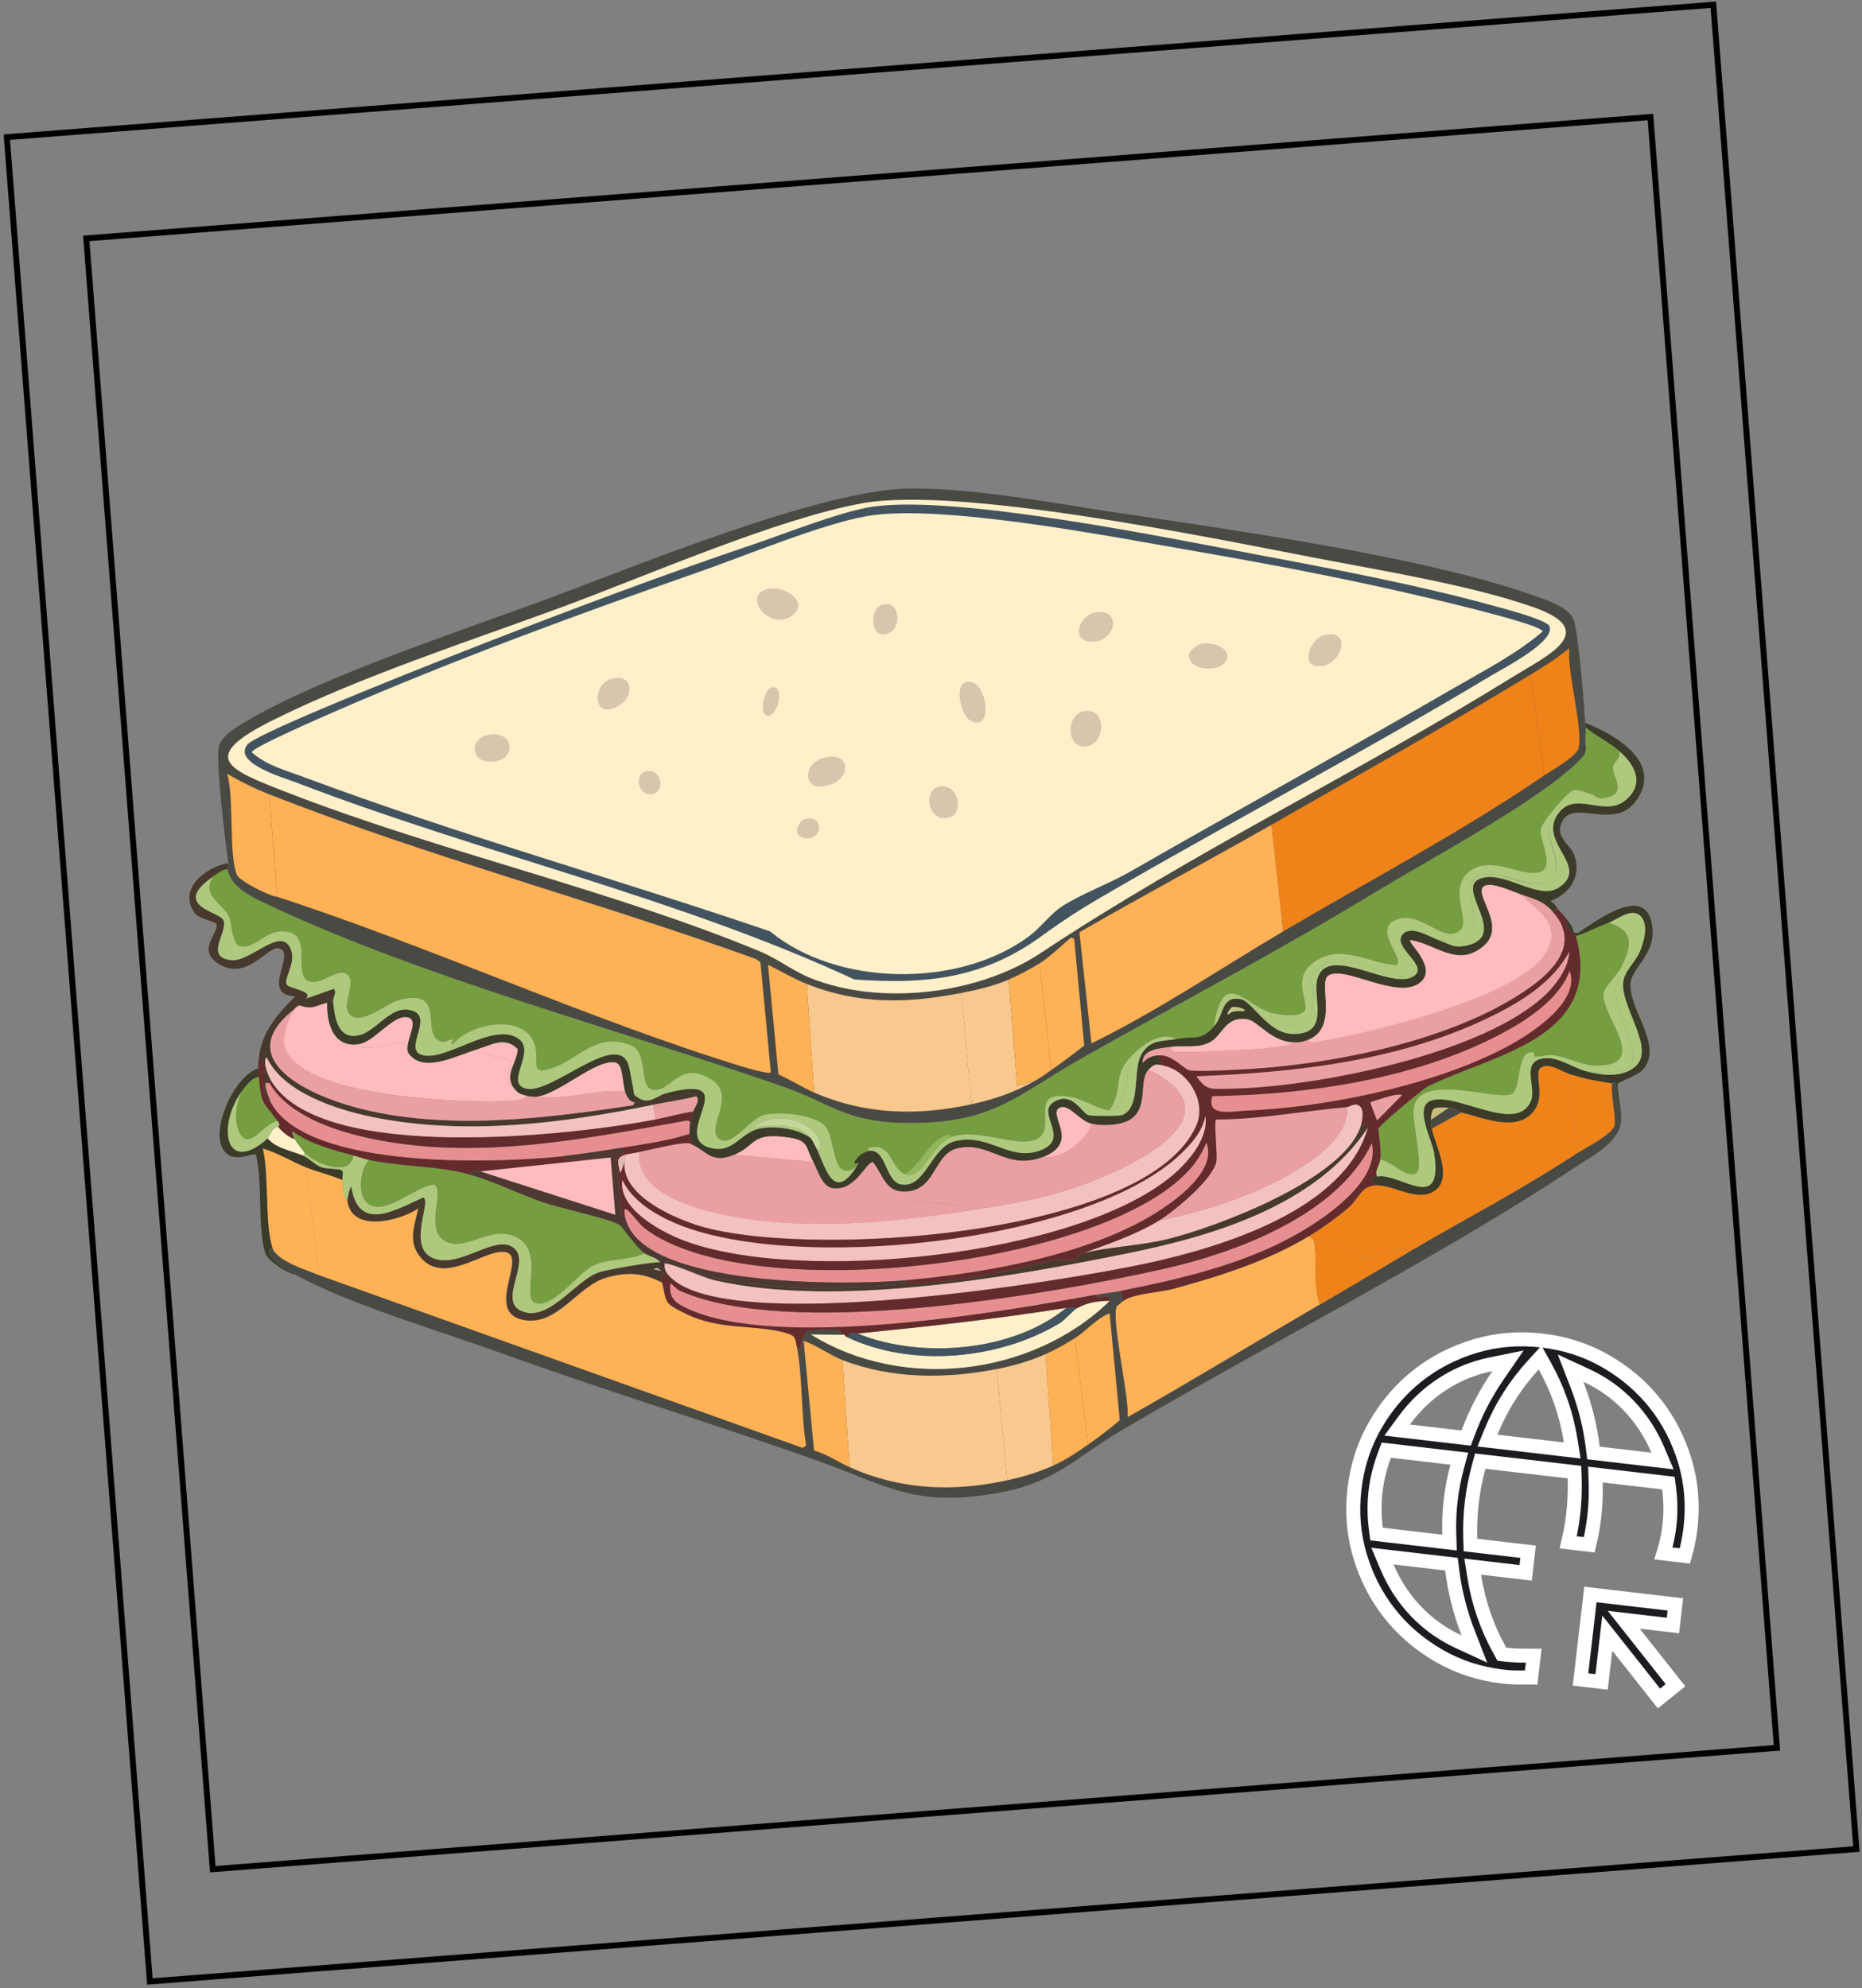 <svg width="266" height="284" viewBox="0 0 266 284" fill="none" xmlns="http://www.w3.org/2000/svg">
<rect x="0" y="0" width="266" height="284" fill="#808080" stroke="none"/>
<rect x="0.974" y="19.591" width="244.519" height="264.25" transform="rotate(-4.436 0.974 19.591)" stroke="black" stroke-width="0.85"/>
<rect x="12.324" y="34.053" width="224.123" height="233.656" transform="rotate(-4.436 12.324 34.053)" stroke="black" stroke-width="0.85"/>
<g clip-path="url(#clip0_89_8078)">
<path d="M158.561 185.813C147.519 196.609 128.895 198.811 115.777 190.603L120.636 190.67C120.662 190.684 120.776 190.898 121.093 191.048C130.317 195.387 142.695 194.23 151.382 189.021C152.098 188.59 153.287 187.192 153.815 186.893C155.345 186.028 156.809 185.848 158.565 185.808L158.561 185.813Z" fill="#FFF0CA"/>
<path d="M48.931 168.566C49.088 169.529 48.849 170.852 49.626 171.454C50.154 176.207 57.198 174.374 59.755 172.605C59.231 175.106 58.214 177.411 60.106 179.638C63.721 183.89 69.982 177.729 72.593 178.983C74.826 180.056 69.445 187.308 74.549 188.498C79.654 189.688 82.409 183.699 86.636 182.501C89.668 181.641 91.847 181.798 94.613 183.222C95.268 186.249 94.899 186.108 97.765 187.563C102.829 190.135 107.633 189.107 112.273 190.407C113.681 190.801 113.586 191.145 113.829 192.37C114.703 196.759 114.402 202 115.166 206.482L114.673 206.843L45.581 182.172L43.697 166.742C45.399 167.423 47.243 167.842 48.931 168.566Z" fill="#FFB156"/>
<path d="M224.253 153.433L225.323 164.722C217.573 169.851 209.343 174.108 201.348 178.805C199.953 177.641 196.668 179.85 194.782 179.64C193.55 179.503 189.763 176.151 187.693 177.149C187.685 177.105 187.099 176.747 187.005 176.58C188.669 175.575 190.945 173.944 192.438 172.69C194.284 171.144 194.403 169.243 196.865 169.317C199.433 169.396 202.617 171.824 205.052 170.018C207.583 168.142 204.972 163.43 204.533 161.209L208.746 158.912C211.929 159.641 217.236 162.064 219.436 158.214C220.602 156.181 219.17 153.24 220.063 152.566C221.281 151.649 223.094 153.073 224.257 153.433L224.253 153.433Z" fill="#EF8319"/>
<path d="M187.005 176.576C187.099 176.743 187.685 177.101 187.693 177.145C188.207 179.715 187.508 183.656 188.564 186.342C179.39 191.683 170.328 197.209 161.086 202.442C161.28 199.224 158.814 189.123 159.485 186.67C159.512 186.566 160.279 185.973 160.462 185.841C161.943 184.756 165.655 184.638 167.577 184.112C174.202 182.31 181.11 180.129 187.005 176.576Z" fill="#FFB156"/>
<path d="M43.698 166.742L45.581 182.172C43.71 181.384 39.439 180.135 38.872 178.168C37.779 174.364 38.469 168.125 37.535 164.057C39.684 164.671 41.627 165.915 43.698 166.742Z" fill="#FFB156"/>
<path d="M231.597 159.697C231.721 162.946 227.702 164.967 225.189 166.633C204.679 180.2 181.28 191.892 160.011 204.447C153.591 208.238 150.783 211.81 142.498 213.278C130.491 215.401 126.7 212.177 116.53 208.566C101.577 203.26 86.343 198.624 71.414 193.226C63.055 190.201 49.548 186.211 42.2 182.071C41.223 181.521 37.004 179.306 38.876 178.167C39.444 180.139 43.71 181.383 45.585 182.171L114.681 206.843L115.175 206.481C114.411 201.999 114.712 196.759 113.838 192.369L114.516 192.833C114.225 191.961 114.703 190.491 115.627 190.093C115.812 190.014 119.421 189.897 119.621 189.927C119.683 189.938 120.482 190.599 120.641 190.674L115.782 190.606C128.903 198.814 147.527 196.608 158.566 185.816C158.738 184.487 156.689 185.961 156.585 184.948C157.747 184.732 158.977 184.632 160.117 184.401L160.467 185.845C160.283 185.981 159.521 186.573 159.49 186.674C158.818 189.127 161.285 199.228 161.09 202.446C170.328 197.213 179.394 191.682 188.569 186.345C192.838 183.858 197.092 181.307 201.352 178.805C209.351 174.107 217.581 169.85 225.327 164.722C226.374 164.029 230.385 162.017 230.644 160.736C230.881 159.564 230.058 156.234 230.291 154.76C230.324 154.765 230.529 154.25 230.929 154.806C230.795 156.41 231.546 158.167 231.606 159.7L231.597 159.697Z" fill="#4A4A45"/>
<path d="M120.34 194.282C127.373 196.995 135.032 196.994 142.4 195.568L143.905 211.455C136.116 213.15 128.653 212.843 121.368 209.581L120.34 194.282Z" fill="#F9C88F"/>
<path d="M149.37 193.43L150.457 209.357C148.322 210.308 146.194 210.956 143.905 211.455L142.4 195.567C144.807 195.102 147.116 194.429 149.37 193.43Z" fill="#F9C88F"/>
<path d="M153.579 191.133L155.442 206.352C153.846 207.469 152.243 208.558 150.453 209.357L149.366 193.431C150.768 192.811 152.282 191.951 153.579 191.133Z" fill="#FFB156"/>
<path d="M155.443 206.356L153.579 191.137C155.166 190.136 156.676 188.287 158.519 187.609L159.964 202.868C158.516 204.122 157.012 205.254 155.443 206.356Z" fill="#FFB156"/>
<path d="M120.34 194.282L121.368 209.58C119.634 208.804 118.139 207.71 116.292 207.214L114.806 191.533C116.658 192.16 118.557 193.592 120.34 194.278L120.34 194.282Z" fill="#FFB156"/>
<path d="M201.348 178.805C197.088 181.308 192.834 183.859 188.565 186.346C187.508 183.66 188.207 179.719 187.693 177.149C189.767 176.151 193.55 179.503 194.783 179.64C196.668 179.85 199.953 177.641 201.348 178.805Z" fill="#EF8319"/>
<path d="M230.287 154.76C230.054 156.234 230.877 159.565 230.64 160.737C230.381 162.017 226.37 164.03 225.322 164.722L224.253 153.433C226.812 154.23 227.688 154.319 230.287 154.76Z" fill="#EF8319"/>
<path d="M208.742 158.908L204.529 161.206C204.409 160.591 204.349 160.654 204.41 159.953L206.988 158.232C208.076 158.268 208.391 158.831 208.738 158.909L208.742 158.908Z" fill="#4A4A45"/>
<path d="M152.327 186.825C144.676 193.126 131.498 194.162 122.513 190.492C132.835 189.453 142.049 188.453 152.327 186.825Z" fill="#FFF0CA"/>
<path d="M153.811 186.893C153.279 187.193 152.094 188.59 151.378 189.022C142.694 194.23 130.317 195.382 121.089 191.048C121.535 189.922 122.039 190.541 122.513 190.492C131.498 194.158 144.676 193.122 152.328 186.825C152.928 186.731 153.231 186.649 153.811 186.897L153.811 186.893Z" fill="#435460"/>
<path d="M231.597 159.697C231.538 158.168 230.786 156.407 230.921 154.802C230.524 154.247 230.315 154.761 230.282 154.756C227.687 154.315 226.811 154.226 224.248 153.43C223.085 153.065 221.269 151.646 220.054 152.563C219.161 153.237 220.593 156.178 219.428 158.211C217.227 162.057 211.92 159.634 208.738 158.909C208.386 158.827 208.075 158.268 206.988 158.232C204.627 158.148 204.567 158.113 204.41 159.953C204.35 160.658 204.409 160.595 204.528 161.206C204.968 163.427 207.578 168.138 205.048 170.014C202.617 171.82 199.429 169.393 196.86 169.313L195.745 168.682C196.068 168.165 196.183 168.166 196.741 168.06C199.954 167.461 206.261 173.582 204.855 164.657C204.565 162.798 201.919 158.061 204.464 157.206C208.104 155.982 216.743 162.094 218.704 157.228C219.453 155.369 217.448 152.09 219.936 151.31C222.197 150.6 224.459 152.452 226.528 153.005C228.597 153.558 231.374 153.978 233.34 152.572C236.804 150.096 231.577 144.156 231.869 140.372C231.993 138.781 233.614 137.412 234.2 136.04C234.786 134.667 235.568 132.085 234.343 130.859C233.118 129.633 231.095 131.297 229.795 131.817C228.229 132.44 226.737 133.232 225.124 133.737C225.1 133.653 224.108 132.724 223.949 132.477C223.92 132.427 223.499 131.227 223.84 131.326C224.321 131.959 224.661 132.439 224.864 133.234L225.397 133.29C227.737 131.779 234.612 126.443 235.883 131.56C237.02 136.141 233.111 138.021 232.932 140.488C232.653 144.283 237.774 149.456 234.633 152.875C233.977 153.592 231.205 154.563 231.124 154.791C230.891 155.439 231.718 158.728 231.59 159.706L231.597 159.697Z" fill="#3C3B29"/>
<path d="M36.878 152.622C36.88 153.031 36.958 153.465 36.997 153.875C36.04 153.839 34.974 155.282 34.458 156.014C30.992 160.933 32.214 167.961 38.246 162.614C39.558 164.114 41.633 164.339 43.333 165.087C44.139 165.44 44.895 166.334 45.915 166.74C46.489 166.968 48.387 166.964 48.692 167.111C49.227 167.368 48.848 168.025 48.936 168.565C47.247 167.842 45.403 167.423 43.702 166.741C41.631 165.915 39.693 164.67 37.54 164.056C38.473 168.124 37.784 174.364 38.877 178.167C37.004 179.306 41.224 181.521 42.2 182.071C40.982 181.863 38.271 180.152 37.9 178.996C36.774 175.494 37.534 168.831 36.573 164.991C36.327 164.511 33.794 166.109 32.332 164.758C29.552 162.186 33.368 153.707 36.878 152.622Z" fill="#3C3B29"/>
<path d="M227.427 113.479C226.599 113.292 225.526 112.669 224.737 112.891C223.896 113.13 220.189 117.495 220.1 118.498C219.967 119.983 222.015 123.725 220.142 124.504C217.705 125.516 213.197 122.069 210.006 124.409C206.728 126.818 210.008 131.38 208.687 132.761C206.434 135.115 203.2 130.168 199.69 131.294C195.727 132.565 200.906 137.054 199.468 137.853C195.548 137.713 191.526 134.604 187.623 137.498C184.179 140.054 187.473 143.608 186.184 144.594C185.215 145.336 182.577 144.956 181.441 144.622C177.829 143.556 174.689 138.138 173.405 146.647C171.456 148.796 170.585 147.933 168.09 148.415C165.768 147.318 163.353 149.117 161.768 150.7C158.744 153.719 160.668 155.235 158.507 158.602C157.538 158.694 154.472 156.992 153.375 156.768C146.308 155.331 151.344 161.24 148.034 162.757C145.262 164.03 139.625 161.017 135.877 162.432C135.642 161.942 135.45 162.026 135.012 162.199C132.562 163.155 131.51 166.483 129.204 167.707C127.149 166.789 127.402 163.104 124.105 163.972C123.933 164.017 124.059 164.394 124.039 164.4C123.055 164.816 122.714 164.967 122.075 165.957C122.01 166.74 123.163 165.391 122.355 166.667C118.848 169.159 119.322 162.899 118.028 161.066C116.733 159.233 111.169 158.713 109.107 159.277C107.045 159.84 104.627 163.768 102.904 162.818C100.374 161.421 105.435 156.36 101.444 154.099C97.454 151.838 96.318 155.141 93.997 155.647C90.786 156.348 93.017 150.397 90.018 149.273C85.246 147.487 82.874 151.034 79.345 152.396C75.421 153.909 77.06 151.773 76.426 149.403C75.15 144.651 67.274 146.072 64.697 149.144C63.993 149.19 64.953 148.612 64.637 148.515C64.174 148.375 63.694 149.096 62.755 148.693C60.073 147.544 63.938 140.881 56.727 142.935C55.21 143.369 50.491 147.368 49.563 144.142C49.203 142.891 51.121 139.469 49.184 139.01C47.618 138.639 45.709 140.853 44.016 140.134C41.986 139.267 44.361 134.099 41.461 133.204C38.254 132.215 36.582 135.683 34.265 135.15C33.106 134.883 33.12 131.916 32.707 130.973C31.892 129.111 28.58 127.874 30.472 125.174C31.09 124.748 31.701 124.24 32.485 124.141C33.059 126.959 36.379 128.317 38.79 129.451C60.738 139.753 88.758 147.159 111.889 155.22C118.21 157.424 120.817 160.188 128.621 160.386C141.852 160.72 144.871 156.617 154.933 150.934C168.701 143.161 182.626 135.84 196.175 127.621C204.188 122.763 215.521 116.714 222.673 111.188C223.458 110.582 226.177 108.356 226.441 107.562C226.705 106.768 226.411 106.256 226.464 105.555C227.871 105.422 227.099 107.168 227.32 107.9C227.955 110.029 230.931 112.677 227.427 113.479Z" fill="#769D40"/>
<path d="M231.264 107.208C231.738 108.321 230.514 108.752 230.426 109.501C230.258 110.924 232.484 113.127 229.68 113.896C228.021 114.352 227.92 113.588 227.427 113.475C230.93 112.669 227.955 110.025 227.32 107.896C227.103 107.164 227.871 105.422 226.463 105.551C226.496 105.074 226.54 104.325 226.516 103.861C227.982 105.125 229.799 105.951 231.264 107.208Z" fill="#769D40"/>
<path d="M229.798 131.817C233.458 132.878 233.094 135.036 231.655 138.073C231.144 139.152 229.149 140.945 229.064 141.902C228.759 145.327 235.911 152.161 228.038 152.228C226.202 152.242 223.704 150.961 221.777 150.71C221.098 150.623 220.02 150.987 219.267 150.948C219.062 150.938 219.213 150.376 218.997 150.339C216.427 149.903 217.537 155.743 215.769 156.34C213.406 157.141 202.558 153.148 201.937 158.387C201.727 160.141 203.161 166.032 202.558 167.186C201.565 169.1 198.574 165.558 197.143 165.694C197.405 164.102 196.814 161.617 196.928 161.181C197.042 160.745 203.218 155.537 204.055 155.126C213.345 150.58 229.148 148.309 225.123 133.725C226.732 133.22 228.228 132.428 229.793 131.805L229.798 131.817Z" fill="#769D40"/>
<path d="M234.208 136.039C233.105 136.614 230.986 139.814 230.871 140.888C230.231 146.955 239.077 154.484 226.536 153.004C224.467 152.452 222.205 150.6 219.944 151.309C217.457 152.089 219.461 155.364 218.713 157.227C216.752 162.093 208.117 155.981 204.473 157.206C201.927 158.06 204.569 162.798 204.864 164.656C206.27 173.581 199.958 167.465 196.75 168.059C196.304 167.41 197.014 166.578 197.16 165.701C198.592 165.565 201.579 169.107 202.575 167.192C203.174 166.035 201.744 160.148 201.955 158.393C202.575 153.151 213.423 157.143 215.786 156.347C217.554 155.749 216.444 149.91 219.014 150.346C219.226 150.383 219.079 150.941 219.285 150.954C220.033 150.994 221.111 150.63 221.795 150.716C223.721 150.967 226.219 152.249 228.055 152.234C235.929 152.168 228.776 145.333 229.082 141.909C229.167 140.951 231.161 139.159 231.673 138.079C233.112 135.042 233.471 132.88 229.816 131.823C231.121 131.303 233.113 129.613 234.365 130.865C235.617 132.117 234.797 134.698 234.221 136.046L234.208 136.039Z" fill="#AEC97D"/>
<path d="M94.336 180.294C94.709 180.3 94.769 180.417 94.984 180.446C94.803 181.338 95.242 181.914 95.811 182.478C95.216 182.637 95.02 181.903 94.459 181.551C94.141 181.352 94.038 180.863 93.383 181.338L94.459 181.551C94.555 182.094 94.501 182.688 94.617 183.222C91.852 181.798 89.669 181.645 86.64 182.5C82.409 183.699 79.453 189.641 74.554 188.498C69.654 187.354 74.83 180.051 72.597 178.982C69.982 177.729 63.721 183.89 60.111 179.638C58.218 177.411 59.239 175.105 59.76 172.605C57.203 174.377 50.159 176.207 49.631 171.453C49.602 171.194 49.993 169.496 50.182 169.503C51.202 176.161 56.556 172.778 60.456 171.062C61.817 171.518 57.665 178.871 62.561 179.933C66.12 180.705 70.615 176.589 73.142 178.088C76.212 179.912 71.023 185.694 74.431 187.245C78.339 189.023 82.159 182.917 85.511 181.764C86.838 181.307 93.045 180.273 94.336 180.294Z" fill="#47392E"/>
<path d="M30.48 125.178C28.588 127.877 31.901 129.114 32.715 130.976C33.128 131.919 33.114 134.887 34.273 135.153C36.594 135.686 38.266 132.218 41.469 133.207C44.369 134.099 41.995 139.27 44.025 140.137C45.717 140.857 47.627 138.646 49.192 139.014C51.13 139.472 49.212 142.894 49.572 144.145C50.499 147.375 55.214 143.373 56.736 142.939C63.947 140.885 60.081 147.548 62.764 148.697C63.702 149.099 64.182 148.378 64.645 148.519C64.961 148.615 64.001 149.193 64.705 149.147C67.282 146.076 75.162 144.654 76.435 149.406C77.073 151.776 75.43 153.912 79.353 152.399C82.878 151.038 85.25 147.491 90.026 149.277C93.025 150.396 90.794 156.347 94.005 155.65C96.326 155.144 97.288 151.739 101.452 154.102C105.616 156.465 100.379 161.425 102.913 162.822C104.635 163.771 107.157 159.813 109.115 159.28C111.181 158.716 116.708 159.183 118.036 161.07C119.364 162.957 118.856 169.167 122.363 166.67C118.972 172.028 117.791 166.297 116.633 164.05C117.315 164.644 117.204 163.305 117.192 163.261C116.068 159.734 110.382 158.661 107.698 160.998C110.293 160.744 114.217 160.192 115.87 162.65C114.093 161.206 110.639 160.772 108.458 161.241C105.812 161.81 104.746 164.812 101.548 164.006C95.289 162.423 106.875 153.13 95.217 156.17C93.624 156.587 92.627 158.203 90.598 156.395C90.434 155.481 89.972 152.768 89.775 152.148C88.158 147.13 78.919 156.278 75.223 155.531C71.823 154.843 76.865 150.057 73.901 148.276C70.348 146.137 64.079 151.346 60.643 150.796C57.207 150.246 62.019 145.494 58.983 144.415C55.566 143.197 53.483 148.287 50.25 147.984C48.12 147.785 47.781 144.982 47.601 143.383C47.461 142.168 48.17 142.052 47.715 141.261L43.633 142.703C44.985 141.638 41.431 141.226 41.021 140.737C40.37 139.956 42.226 137.738 41.611 135.829C40.355 131.938 35.873 137.526 32.987 137.173C29.109 136.698 32.593 133.177 31.92 131.473C31.419 130.203 24.275 129.464 30.48 125.178Z" fill="#AEC97D"/>
<path d="M222.443 116.484C219.081 118.14 224.066 123.081 221.498 125.431C218.93 127.781 214.271 123.726 211.137 125.148C207.955 126.591 213.05 132.949 208.662 134.662C207.944 134.943 206.306 134.145 205.57 134.321C204.254 133.861 201.667 132.117 200.425 133.438C198.689 135.28 204.493 138.023 201.845 139.526C199.022 139.957 196.319 137.992 193.749 137.552C193.279 137.474 189.855 137.434 189.529 137.53C189.107 137.652 187.244 139.191 187.106 139.765C186.968 140.338 187.621 140.714 187.622 140.771C187.61 143.407 187.848 147.206 183.822 146.299C183.671 146.264 181.238 145.161 181.45 144.625C182.586 144.959 185.224 145.339 186.193 144.597C187.478 143.612 184.184 140.058 187.632 137.501C191.535 134.607 195.557 137.716 199.477 137.856C200.915 137.057 195.74 132.564 199.699 131.297C203.213 130.171 206.447 135.117 208.695 132.765C210.013 131.388 206.733 126.822 210.015 124.412C213.202 122.073 217.714 125.52 220.15 124.507C222.024 123.728 219.976 119.987 220.109 118.501C220.198 117.498 223.904 113.13 224.745 112.894C225.535 112.672 226.612 113.294 227.436 113.482C227.929 113.595 228.03 114.355 229.689 113.903C232.493 113.134 230.263 110.932 230.435 109.508C230.523 108.759 231.742 108.324 231.273 107.215C233.505 109.131 235.108 111.888 232.259 114.294C229.119 116.948 224.889 112.598 222.447 116.488L222.443 116.484Z" fill="#AEC97D"/>
<path d="M168.094 148.419C166.114 148.803 164.209 148.517 163.036 150.69C161.804 152.979 163.029 158.133 160.367 159.273C159.892 159.478 155.965 159.444 155.518 159.311C154.482 158.996 153.161 155.758 150.491 157.467C147.961 159.086 153.212 162.782 148.408 164.415C144.123 165.869 141.232 161.867 136.464 163.014C133.024 163.844 132.264 169.688 128.824 169.221C126.346 168.887 126.749 164.025 124.043 164.4C124.062 164.39 123.933 164.017 124.109 163.972C127.406 163.103 127.154 166.793 129.209 167.707C131.716 168.824 133.018 163.517 135.881 162.435C139.63 161.021 145.267 164.034 148.039 162.761C151.348 161.24 146.313 155.335 153.38 156.772C154.473 156.996 157.543 158.698 158.512 158.606C161.346 158.337 160.747 152.617 161.773 150.703C163.358 149.121 165.773 147.321 168.094 148.419Z" fill="#AEC97D"/>
<path d="M222.442 116.484C219.914 120.508 227.213 123.826 222.683 126.796C219.697 128.752 214.703 124.189 211.387 125.546C208.07 126.904 215.373 133.38 209.959 134.961C207.789 135.596 207.237 134.904 205.574 134.321C206.306 134.145 207.944 134.943 208.666 134.662C213.054 132.949 207.958 126.587 211.14 125.148C214.275 123.726 218.825 127.886 221.502 125.431C224.178 122.976 219.089 118.139 222.446 116.484L222.442 116.484Z" fill="#AEC97D"/>
<path d="M201.844 139.526C198.594 141.368 190.192 135.123 188.338 139.435C187.195 142.092 190.444 147.881 184.588 147.699C181.08 147.59 178.86 142.952 177.156 142.708C174.381 142.308 174.977 144.927 173.417 146.646C174.702 138.137 177.841 143.551 181.453 144.621C181.242 145.156 183.674 146.26 183.825 146.294C187.851 147.202 187.614 143.403 187.626 140.767C187.625 140.71 186.973 140.313 187.109 139.76C187.245 139.207 189.115 137.651 189.532 137.526C189.863 137.429 193.283 137.469 193.752 137.548C196.323 137.987 199.029 139.957 201.848 139.522L201.844 139.526Z" fill="#AEC97D"/>
<path d="M116.633 164.05C116.418 163.637 116.118 163.019 115.866 162.646C114.213 160.188 110.289 160.744 107.694 160.994C110.378 158.661 116.064 159.731 117.188 163.257C117.205 163.305 117.315 164.64 116.629 164.047L116.633 164.05Z" fill="#C5D79A"/>
<path d="M222.663 129.96C222.366 130.103 222.148 129.792 222.12 129.799C221.954 129.856 222.155 130.25 221.848 130.246C220.401 128.624 218.989 128.398 217.179 127.735C216.119 127.348 213.107 125.993 212.106 126.53C210.174 127.559 215.498 132.194 211.872 135.201C208.169 138.268 205.063 134.799 201.451 134.29C201.014 134.601 205.695 138.45 202.674 140.503C199.329 142.776 191.82 137.743 189.703 139.412C188.313 140.509 191.261 146.838 186.877 148.538C186.23 148.787 185.943 148.876 185.226 148.907C181.602 149.046 179.753 145.764 178.058 145.576C174.763 145.218 174.709 148.189 172.48 149.059C170.72 149.745 169.087 149.311 167.358 149.544C166.001 149.73 163.119 149.794 163.25 151.832C163.897 151.018 164.774 150.73 165.783 150.749C164.917 151.416 165.918 151.53 166.132 152.193C165.062 151.991 164.863 152.006 164.079 152.809C162.629 154.3 164.105 157.961 161.68 159.787C160.355 160.784 157.558 160.889 155.95 160.542C154.242 160.172 152.709 157.642 151.407 158.232C149.496 159.096 154.373 163.073 149.218 165.19C143.775 167.42 141.456 162.938 136.771 164.049C133.453 164.834 133.672 169.858 129.654 170.206C126.517 170.478 126.284 168.103 124.726 166.033C123.722 165.887 122.246 170.224 118.96 169.742C117.38 169.511 116.775 167.06 116.179 165.996C115.061 163.995 115.625 162.951 112.79 162.52C107.211 161.674 108.117 163.638 104.899 164.953C101.681 166.269 101.138 164.684 99.076 163.606C98.713 162.933 98.57 162.799 98.5 161.975C98.445 161.355 98.504 161.067 98.572 160.492C98.614 160.152 98.948 159.237 99.043 158.761C99.15 158.211 100.09 157.247 99.473 156.609C98.805 155.265 95.79 157.421 95.213 156.17C106.872 153.135 95.29 162.423 101.544 164.007C104.743 164.817 105.808 161.815 108.454 161.241C110.632 160.773 114.089 161.206 115.866 162.65C116.119 163.023 116.418 163.641 116.634 164.054C117.796 166.301 118.973 172.032 122.364 166.674C123.172 165.395 122.023 166.743 122.084 165.964C122.723 164.975 123.064 164.824 124.048 164.407C126.753 164.028 126.35 168.89 128.829 169.228C132.265 169.692 133.024 163.848 136.469 163.022C141.237 161.875 144.128 165.876 148.413 164.423C153.217 162.79 147.97 159.097 150.496 157.475C153.166 155.766 154.487 159.003 155.523 159.319C155.966 159.453 159.896 159.485 160.372 159.281C163.034 158.141 161.805 152.983 163.041 150.698C164.277 148.412 166.119 148.811 168.099 148.426C170.594 147.941 171.469 148.803 173.414 146.659C174.974 144.936 174.378 142.321 177.153 142.72C178.858 142.964 181.077 147.602 184.585 147.712C190.445 147.893 187.192 142.105 188.336 139.448C190.19 135.136 198.596 141.381 201.842 139.539C204.49 138.04 198.686 135.296 200.422 133.45C201.663 132.13 204.251 133.873 205.567 134.333C207.23 134.916 207.782 135.605 209.952 134.974C215.366 133.393 207.953 126.96 211.38 125.559C214.807 124.158 219.69 128.765 222.676 126.809C227.206 123.839 219.912 120.52 222.435 116.497C224.878 112.608 229.107 116.953 232.247 114.303C235.096 111.897 233.489 109.141 231.262 107.224C229.801 105.967 227.979 105.142 226.514 103.877C226.507 103.718 226.472 103.525 226.454 103.249C230.706 104.941 237.537 108.819 233.826 114.256C230.69 118.853 224.831 114.011 223.153 117.378C222.059 119.568 224.29 120.572 224.862 122.069C226.008 125.061 224.315 127.656 221.482 128.718C222.078 129.009 222.31 129.56 222.657 129.977L222.663 129.96Z" fill="#3C3B29"/>
<path d="M175.994 143.874C176.378 143.735 177.941 143.996 177.839 144.435C176.989 144.491 176.085 144.233 175.464 144.975C175.109 144.727 175.934 143.892 175.994 143.87L175.994 143.874Z" fill="#C4C78E"/>
<path d="M234.208 136.039C233.622 137.412 231.997 138.781 231.877 140.372C231.589 144.155 236.812 150.096 233.348 152.572C231.383 153.977 228.69 153.582 226.536 153.004C239.077 154.484 230.23 146.955 230.871 140.888C230.985 139.81 233.105 136.614 234.208 136.039Z" fill="#AEC97D"/>
<path d="M206.992 158.231L204.414 159.952C204.575 158.112 204.636 158.147 206.992 158.231Z" fill="#CABC7D"/>
<path d="M67.428 167.869C70.607 168.816 74.35 170.621 77.603 171.757C79.765 172.51 87.159 174.109 88.453 174.948C89.124 175.383 90.715 178.051 92.109 179.032C89.915 180.103 87.061 179.731 84.788 180.781C82.702 181.744 79.218 186.726 76.651 186.192C74.084 185.658 78.233 178.493 73.421 176.585C69.765 175.135 66.404 178.914 63.576 177.304C60.519 175.565 63.693 169.773 61.968 169.229C59.373 169.524 55.331 173.368 52.97 172.193C50.853 171.137 51.376 167.287 52.668 165.683C57.561 166.713 62.793 166.492 67.428 167.869Z" fill="#769D40"/>
<path d="M50.496 165.042C51.209 165.228 51.937 165.527 52.667 165.679C51.375 167.283 50.852 171.133 52.969 172.189C55.331 173.368 59.377 169.524 61.967 169.225C63.692 169.769 60.518 175.561 63.575 177.3C66.403 178.906 69.764 175.131 73.42 176.58C78.233 178.489 74.096 185.657 76.65 186.188C79.205 186.719 82.701 181.74 84.787 180.777C87.06 179.727 89.915 180.103 92.108 179.028C92.643 179.403 93.887 179.662 94.339 180.294C93.044 180.269 86.842 181.307 85.514 181.764C82.158 182.917 78.339 189.023 74.435 187.245C71.027 185.694 76.215 179.908 73.146 178.088C70.618 176.588 66.123 180.704 62.564 179.933C57.665 178.871 61.816 171.518 60.46 171.062C56.56 172.777 51.21 176.164 50.186 169.502C49.993 169.496 49.606 171.194 49.634 171.453C48.853 170.852 49.096 169.528 48.939 168.565C48.851 168.025 49.231 167.367 48.695 167.111C48.387 166.964 46.493 166.972 45.919 166.74C44.898 166.333 44.143 165.439 43.336 165.086L43.507 164.649C45.005 166.123 49.938 168.307 50.504 165.041L50.496 165.042Z" fill="#AEC97D"/>
<path d="M36.997 153.879C37.342 157.913 37.533 157.253 39.703 160.161C37.791 160.19 35.488 164.815 34.148 161.636C33.34 159.72 33.742 157.833 34.458 156.018C34.974 155.286 36.04 153.843 36.997 153.879Z" fill="#769D40"/>
<path d="M39.699 160.161C40.177 160.799 39.685 160.878 39.778 160.996C38.89 160.991 38.476 162.413 38.246 162.619C32.215 167.965 30.992 160.937 34.458 156.018C33.742 157.833 33.34 159.72 34.148 161.636C35.488 164.815 37.787 160.191 39.703 160.161L39.699 160.161Z" fill="#AEC97D"/>
<path d="M50.496 165.042C49.93 168.308 44.998 166.128 43.499 164.65C43.35 164.504 42.162 162.886 42.048 162.676C42.023 162.629 41.482 161.58 41.843 161.64C44.445 163.443 47.467 164.249 50.495 165.038L50.496 165.042Z" fill="#769D40"/>
<path d="M39.778 160.997C40.243 161.591 41.278 162.495 42.049 162.68C42.163 162.89 43.351 164.504 43.5 164.653L43.329 165.091C41.634 164.343 39.554 164.119 38.242 162.619C38.472 162.413 38.886 160.991 39.774 160.997L39.778 160.997Z" fill="#FFF0CA"/>
<path d="M161.773 150.703C160.751 152.617 161.346 158.337 158.512 158.606C160.672 155.239 158.745 153.723 161.773 150.703Z" fill="#AEC97D"/>
<path d="M135.886 162.439C133.026 163.52 131.72 168.828 129.213 167.711C131.519 166.49 132.57 163.158 135.02 162.202C135.458 162.03 135.651 161.946 135.885 162.435L135.886 162.439Z" fill="#90B75A"/>
<path d="M94.454 181.547L93.379 181.334C94.033 180.859 94.133 181.353 94.454 181.547Z" fill="#ABAC9D"/>
<path d="M32.489 124.14C31.705 124.239 31.094 124.747 30.476 125.174C24.271 129.461 31.415 130.203 31.915 131.469C32.588 133.173 29.105 136.694 32.983 137.17C35.872 137.522 40.351 131.934 41.607 135.825C42.226 137.734 40.366 139.952 41.017 140.733C41.428 141.226 44.981 141.634 43.629 142.699L47.711 141.257C48.166 142.048 47.457 142.161 47.597 143.379C46.651 142.429 46.854 143.224 46.741 143.247C46.005 143.419 45.354 143.722 44.794 143.853C43.769 144.089 42.868 143.602 42.767 143.624C32.421 150.974 43.696 156.313 51.005 158.239C63.535 161.54 77.762 159.791 90.416 157.881L90.689 157.433C90.829 157.011 90.658 156.765 90.59 156.387C92.618 158.192 93.615 156.575 95.208 156.163C95.784 157.413 98.805 155.261 99.468 156.602C97.423 157.131 95.317 157.396 93.254 157.825C80.253 160.517 66.18 162.255 53.021 159.525C47.938 158.468 40.394 156.008 38.084 151.027C37.44 151.607 38.362 153.742 38.714 154.342C38.391 154.344 38.569 154.761 38.542 154.78C38.489 154.818 37.977 154.424 37.924 154.945C37.876 155.432 38.521 157.192 38.82 157.708C36.912 156.44 38.205 153.675 37.627 151.811C37.58 151.664 37.293 150.873 36.949 151.347C37.292 147.546 39.592 144.874 42.209 142.306C36.987 142.207 42.544 135.953 39.769 135.471C38.16 135.194 35.325 140.123 31.336 137.747C27.893 135.692 31.45 133.166 30.897 131.987C30.712 131.592 28.415 131.277 27.791 130.383C25.354 126.899 29.483 123.848 32.6 123.283C32.712 124.033 32.436 123.966 32.469 124.138L32.489 124.14Z" fill="#47392E"/>
<path d="M38.833 157.711C44.234 167.088 71.026 166.162 80.249 165.177L81.038 165.737L87.226 165.363L68.642 167.337C67.947 167.435 67.205 166.765 67.428 167.873C62.793 166.496 57.557 166.718 52.668 165.687C51.942 165.535 51.214 165.236 50.497 165.05C47.468 164.261 44.446 163.455 41.845 161.652C41.483 161.592 42.024 162.641 42.049 162.688C41.279 162.503 40.248 161.598 39.779 161.005C39.685 160.883 40.177 160.807 39.7 160.169C37.53 157.261 37.339 157.922 36.993 153.888C36.955 153.478 36.877 153.044 36.875 152.635C36.872 152.136 36.921 151.828 36.967 151.362C37.31 150.887 37.598 151.678 37.645 151.825C38.218 153.69 36.93 156.455 38.838 157.722L38.833 157.711Z" fill="#642B2D"/>
<path d="M38.555 154.783C41.148 159.263 47.595 161.459 52.472 162.535C67.431 165.835 82.814 162.84 97.595 160.159C97.945 160.097 98.625 159.885 98.576 160.487C98.507 161.062 98.453 161.35 98.504 161.971C95.428 162.978 92.171 163.41 88.988 163.928C86.083 164.4 83.177 164.867 80.249 165.177C71.026 166.162 44.233 167.088 38.832 157.711C38.534 157.195 37.889 155.435 37.937 154.948C37.989 154.428 38.501 154.821 38.555 154.783Z" fill="#E78F90"/>
<path d="M93.671 159.896C95.455 159.551 97.237 159.014 99.046 158.753C98.952 159.232 98.617 160.144 98.575 160.483C98.624 159.877 97.945 160.093 97.595 160.155C82.813 162.836 67.431 165.831 52.471 162.531C47.595 161.455 41.148 159.263 38.555 154.779C38.581 154.76 38.403 154.343 38.726 154.341C45.802 166.37 82.273 162.097 93.671 159.892L93.671 159.896Z" fill="#642B2D"/>
<path d="M99.084 163.606C101.146 164.683 101.819 166.219 104.907 164.953L116.184 165.995C116.779 167.06 117.384 169.507 118.965 169.741C122.251 170.224 123.726 165.886 124.73 166.033C126.288 168.103 126.522 170.478 129.658 170.205C129.605 170.89 129.241 170.891 130.07 171.222C131.753 171.885 135.055 171.809 136.919 172.259C137.14 172.311 137.885 172.695 137.939 173.005C127.319 174.662 115.452 175.716 104.794 173.825C100.2 173.008 90.511 170.625 91.367 164.55C92.726 164.249 96.552 163.355 97.682 163.317C98.498 163.293 98.375 163.239 99.08 163.606L99.084 163.606Z" fill="#EAA0A3"/>
<path d="M166.132 152.189C169.618 152.836 172.425 157.243 170.948 160.697C164.013 176.897 114.173 179.843 99.423 174.96C95.639 173.706 88.897 170.651 89.191 166.016C89.336 165.605 89.434 165.395 89.302 164.95C89.759 164.804 90.778 164.675 91.375 164.541C90.518 170.616 100.207 172.999 104.802 173.816C115.455 175.708 127.326 174.653 137.946 172.996C143.006 172.206 147.814 171.48 152.734 169.909C159.485 167.752 178.354 159.799 164.087 152.804C164.866 152.002 165.065 151.987 166.14 152.188L166.132 152.189Z" fill="#F4C1C1"/>
<path d="M160.113 184.398C158.968 184.629 157.742 184.724 156.58 184.945C142.699 187.537 110.78 192.917 98.128 186.899C96.466 186.107 95.488 185.418 95.785 183.324C95.841 183.273 96.72 184.172 96.93 184.271C112.198 191.392 149.368 185.035 166.043 181.307C176.588 178.95 191.121 173.555 195.974 163.285C197.015 167.625 192.008 171.823 188.77 174.093C180.318 180.016 170.079 182.406 160.113 184.402L160.113 184.398Z" fill="#E78F90"/>
<path d="M195.444 161.015C192.161 172.79 174.632 178.129 163.855 180.459C152.068 183.008 104.23 190.841 95.811 182.474C95.246 181.91 94.807 181.338 94.984 180.442C96.586 180.638 100.24 182.456 102.284 182.913C119.524 186.786 143.658 182.544 160.976 179.038C173.44 176.515 188.095 172.144 195.439 161.007L195.444 161.015Z" fill="#F4C1C1"/>
<path d="M192.426 158.134C192.872 162.457 187.111 166.166 183.765 168.025C178.296 171.064 171.605 173.158 165.491 174.396C167.727 173.043 173.263 168.464 173.758 165.913C173.944 164.946 173.391 160.187 173.716 159.907C179.999 159.892 186.201 158.675 192.426 158.134Z" fill="#EAA0A3"/>
<path d="M129.386 182.882C129.317 182.888 129.248 182.895 129.175 182.901C121.395 183.565 91.374 184.097 89.295 173.812C88.709 170.906 90.88 174.525 92.085 175.446C106.862 186.754 157.19 180.927 169.772 167.244C170.929 165.984 171.686 164.779 172.343 163.203C173.813 166.935 168.821 170.811 166.066 172.656C156.349 179.173 140.941 181.856 129.386 182.882Z" fill="#E78F90"/>
<path d="M221.848 130.25C226.72 135.721 219.947 140.458 215.365 143.098C205.15 148.983 190.233 152 178.52 152.705C177.08 152.792 170.871 153.155 169.889 152.888C169.087 152.674 167.573 150.776 165.782 150.745C164.775 150.73 163.897 151.014 163.25 151.828C163.119 149.79 166.001 149.726 167.358 149.54C166.971 150.297 168.042 150.281 168.378 150.286C170.239 150.327 172.953 150.168 174.897 150.09C178.167 149.964 182.245 149.873 185.226 148.899C185.943 148.872 186.233 148.783 186.876 148.53C187.103 149.069 187.632 148.908 188.067 148.838C195.144 147.738 217.868 142.39 221.095 135.69C222.976 131.788 219.628 130.003 217.179 127.731C218.984 128.39 220.4 128.616 221.847 130.242L221.848 130.25Z" fill="#EAA0A3"/>
<path d="M194.378 160.903C191.885 168.496 173.819 175.293 166.693 177.023C162.849 177.956 158.347 178.117 154.753 178.997C158.351 177.679 162.205 176.381 165.494 174.396C171.608 173.158 178.3 171.063 183.768 168.025C187.115 166.165 192.876 162.457 192.43 158.134C192.876 158.092 193.664 157.383 194.321 158.061C194.92 158.679 194.616 160.177 194.378 160.903Z" fill="#F4C1C1"/>
<path d="M88.989 163.928C89.627 165.099 88.278 164.548 88.052 165.179C87.919 165.551 88.754 171.552 88.784 172.912C88.794 173.271 88.704 173.971 89.291 173.813C91.37 184.094 121.391 183.561 129.171 182.902C129.324 183.522 128.65 183.36 128.27 183.409C119.604 184.483 107.512 184.328 98.566 181.583C97.862 181.368 95.177 179.454 94.976 180.446C94.761 180.422 94.705 180.304 94.328 180.295C93.875 179.663 92.636 179.408 92.097 179.029C90.703 178.053 89.112 175.38 88.441 174.945C87.146 174.106 79.753 172.507 77.591 171.754C74.337 170.618 70.594 168.813 67.416 167.866C67.192 166.758 67.935 167.428 68.629 167.33L87.88 173.521L87.213 165.356L81.026 165.73L80.236 165.17C83.169 164.856 86.071 164.393 88.976 163.921L88.989 163.928Z" fill="#4D3833"/>
<path d="M156.581 184.945C156.684 185.954 158.734 184.483 158.561 185.813C156.805 185.848 155.346 186.032 153.812 186.897C153.232 186.649 152.929 186.731 152.328 186.825C142.049 188.453 132.836 189.453 122.514 190.492C122.039 190.537 121.535 189.922 121.089 191.048C120.772 190.898 120.658 190.684 120.632 190.67C120.473 190.591 119.674 189.931 119.612 189.924C119.413 189.894 115.803 190.011 115.618 190.09C114.695 190.492 114.216 191.957 114.507 192.83L113.829 192.366C113.587 191.146 113.681 190.801 112.273 190.403C107.633 189.103 102.828 190.127 97.765 187.559L98.124 186.891C110.775 192.909 142.694 187.529 156.576 184.937L156.581 184.945Z" fill="#642B2D"/>
<path d="M195.444 161.015C188.099 172.152 173.445 176.523 160.98 179.046C143.662 182.552 119.528 186.794 102.288 182.92C100.244 182.459 96.591 180.645 94.989 180.449C95.189 179.456 97.874 181.371 98.578 181.586C107.524 184.335 119.616 184.486 128.282 183.412C128.662 183.363 129.336 183.525 129.184 182.905C129.253 182.898 129.321 182.892 129.394 182.885C129.419 183.443 129.717 183.48 130.184 183.444C132.313 183.284 135.198 183.035 137.292 182.771C141.501 182.241 146.336 180.85 150.742 180.02C151.043 179.963 153.511 180.011 153.689 179.953C154.094 179.817 153.754 179.256 154.762 179.009C158.361 178.128 162.858 177.968 166.702 177.035C173.832 175.3 191.894 168.503 194.387 160.915L195.308 160.615L195.453 161.022L195.444 161.015Z" fill="#47392E"/>
<path d="M222.664 129.96C223.052 130.427 223.391 130.726 223.848 131.325C223.508 131.226 223.928 132.426 223.958 132.477C224.112 132.724 225.108 133.652 225.132 133.736C229.157 148.321 213.355 150.591 204.064 155.137C203.228 155.548 197.058 160.735 196.938 161.192C196.818 161.65 197.42 164.117 197.153 165.705C197.007 166.582 196.296 167.419 196.742 168.064C196.187 168.166 196.069 168.169 195.745 168.686L196.861 169.317C194.399 169.239 194.28 171.141 192.434 172.69C190.941 173.945 188.669 175.576 187.001 176.58C181.103 180.134 174.194 182.315 167.573 184.116C165.651 184.638 161.939 184.76 160.459 185.846L160.109 184.402C170.075 182.406 180.314 180.017 188.766 174.093C192.005 171.827 197.008 167.63 195.97 163.285C191.117 173.556 176.584 178.95 166.039 181.308C149.364 185.031 112.195 191.392 96.926 184.271C96.716 184.172 95.838 183.274 95.781 183.324C95.484 185.418 96.462 186.107 98.124 186.899L97.766 187.567C94.899 186.112 95.265 186.253 94.614 183.226C94.498 182.693 94.552 182.094 94.455 181.555C95.021 181.907 95.213 182.641 95.808 182.483C104.222 190.85 152.065 183.016 163.852 180.467C174.633 178.137 192.158 172.798 195.441 161.023L195.296 160.616L194.375 160.916C194.613 160.189 194.913 158.692 194.319 158.073C193.661 157.395 192.873 158.108 192.427 158.146C186.202 158.687 180 159.905 173.717 159.919C173.392 160.199 173.945 164.958 173.759 165.925C173.264 168.476 167.728 173.055 165.492 174.408C162.203 176.397 158.344 177.692 154.75 179.01C153.747 179.256 154.082 179.822 153.678 179.954C153.499 180.012 151.032 179.968 150.73 180.021C146.325 180.851 141.489 182.238 137.28 182.772C135.186 183.036 132.301 183.285 130.172 183.445C129.705 183.481 129.403 183.449 129.383 182.886C140.938 181.861 156.345 179.178 166.063 172.66C168.817 170.812 173.81 166.939 172.339 163.208C171.683 164.784 170.925 165.989 169.768 167.248C157.186 180.931 106.858 186.759 92.081 175.451C90.877 174.53 88.701 170.911 89.291 173.817C88.705 173.975 88.794 173.275 88.785 172.916C88.754 171.556 87.919 165.551 88.052 165.183C88.279 164.556 89.628 165.103 88.989 163.932C92.172 163.414 95.433 162.982 98.504 161.975C98.575 162.803 98.718 162.937 99.08 163.606C98.374 163.235 98.498 163.289 97.682 163.317C96.552 163.355 92.726 164.249 91.367 164.55C90.77 164.68 89.752 164.813 89.295 164.959C87.913 165.4 88.294 166.097 88.592 167.558C88.831 167.183 89.02 166.503 89.183 166.025C88.89 170.659 95.632 173.715 99.416 174.969C114.166 179.852 164.006 176.902 170.94 160.706C172.417 157.252 169.611 152.845 166.125 152.198C165.915 151.534 164.91 151.421 165.775 150.754C167.562 150.785 169.079 152.679 169.881 152.897C170.864 153.16 177.069 152.801 178.513 152.714C190.225 152.009 205.143 148.992 215.358 143.107C219.94 140.467 226.712 135.73 221.841 130.259C222.148 130.263 221.947 129.869 222.114 129.812C222.141 129.801 222.359 130.116 222.657 129.973L222.664 129.96Z" fill="#642B2D"/>
<path d="M172.197 159.421C172.684 162.57 169.789 165.958 167.516 167.879C153.796 179.481 114.308 183.467 97.744 177.23C94.452 175.991 88.269 172.658 88.909 168.575C90.283 171.46 93.399 173.383 96.234 174.632C112.855 181.952 155.314 177.66 168.707 164.812C170.289 163.292 171.732 161.637 172.205 159.42L172.197 159.421Z" fill="#F4C1C1"/>
<path d="M224.225 138.67C225.808 142.939 219.196 147.338 215.939 149.156C205.731 154.857 189.686 158.189 178.029 158.655C175.909 158.742 172.268 159.602 173.193 156.581C186.749 156.389 201.984 154.168 214.13 147.85C217.893 145.894 222.789 142.771 224.229 138.666L224.225 138.67Z" fill="#E78F90"/>
<path d="M224.179 135.933C224.132 138.115 222.437 140.476 220.951 141.934C212.101 150.616 187.52 155.408 175.413 155.528C173.05 155.551 172.339 155.819 170.919 153.74C184.959 153.212 199.641 151.588 212.429 145.483C216.938 143.329 221.799 140.443 224.179 135.933Z" fill="#EAA0A3"/>
<path d="M199.123 156.448C199.37 156.413 200.155 156.277 200.285 156.445L196.723 160.051L195.746 157.509C195.808 157.343 198.773 156.502 199.128 156.452L199.123 156.448Z" fill="#EAA0A3"/>
<path d="M89.299 164.954C89.435 165.4 89.332 165.61 89.187 166.02C89.019 166.499 88.834 167.179 88.596 167.553C88.298 166.096 87.917 165.396 89.299 164.954Z" fill="#E2BCB2"/>
<path d="M217.179 127.739C219.632 130.01 222.977 131.796 221.096 135.698C217.868 142.398 195.14 147.747 188.068 148.846C187.637 148.912 187.104 149.073 186.877 148.538C191.261 146.838 188.314 140.509 189.703 139.412C191.82 137.743 199.329 142.776 202.674 140.503C205.699 138.449 201.014 134.601 201.451 134.29C205.063 134.799 208.169 138.268 211.872 135.201C215.499 132.198 210.175 127.564 212.106 126.53C213.103 125.997 216.119 127.348 217.179 127.735L217.179 127.739Z" fill="#FFBBBD"/>
<path d="M137.942 173.001C137.888 172.687 137.144 172.307 136.922 172.254C135.059 171.801 131.76 171.88 130.073 171.218C129.244 170.891 129.608 170.889 129.662 170.201C133.679 169.853 133.461 164.829 136.779 164.044C141.464 162.933 143.783 167.415 149.226 165.185C151.592 165.795 155.229 162.902 155.958 160.538C157.562 160.889 160.363 160.779 161.688 159.782C164.113 157.957 162.633 154.296 164.087 152.804C178.354 159.803 159.489 167.752 152.734 169.909C147.814 171.48 143.006 172.21 137.946 172.996L137.942 173.001Z" fill="#EAA0A3"/>
<path d="M185.226 148.903C182.246 149.877 178.167 149.965 174.898 150.094C172.954 150.172 170.239 150.327 168.378 150.29C168.042 150.285 166.972 150.297 167.358 149.544C169.087 149.311 170.72 149.745 172.48 149.059C174.709 148.189 174.763 145.218 178.058 145.577C179.753 145.764 181.606 149.045 185.226 148.907L185.226 148.903Z" fill="#FFBBBD"/>
<path d="M116.183 165.991L104.907 164.948C108.12 163.629 107.218 161.665 112.798 162.515C115.633 162.946 115.069 163.99 116.187 165.991L116.183 165.991Z" fill="#FFBBBD"/>
<path d="M155.954 160.538C155.225 162.902 151.587 165.792 149.222 165.185C154.377 163.073 149.5 159.092 151.41 158.227C152.713 157.637 154.245 160.168 155.954 160.538Z" fill="#FFBBBD"/>
<path d="M99.476 156.605C100.097 157.242 99.157 158.206 99.046 158.757C97.238 159.018 95.456 159.555 93.672 159.9L93.263 157.828C95.325 157.399 97.432 157.138 99.476 156.605Z" fill="#EAA0A3"/>
<path d="M46.746 143.251C46.662 146.164 47.617 149.727 51.314 149.147C52.148 150.656 56.849 148.455 57.728 148.961C57.823 149.018 57.881 149.929 58.636 150.773C60.837 153.228 65.525 150.64 68.25 149.863C68.623 150.899 72.785 151.086 73.056 151.621C73.137 151.777 72.128 153.783 72.745 155.026C72.836 155.209 73.153 155.061 73.172 155.091C74.004 156.224 74.088 156.208 75.423 156.564C74.606 157.308 72.853 157.29 71.805 157.328C65.751 157.554 42.072 156.708 40.556 149.213C40.285 147.868 41.526 143.913 42.767 143.624C42.868 143.602 43.769 144.093 44.794 143.853C45.354 143.722 46.001 143.42 46.741 143.247L46.746 143.251Z" fill="#FFBBBD"/>
<path d="M42.772 143.627C41.531 143.917 40.289 147.868 40.56 149.217C42.072 156.708 65.755 157.558 71.81 157.332C72.858 157.294 74.615 157.312 75.428 156.568C75.6 156.613 76.221 156.644 76.494 156.679C80.845 157.221 84.963 155.595 89.286 155.889C89.492 156.5 89.927 157.469 90.698 157.441L90.425 157.888C77.775 159.798 63.548 161.547 51.014 158.246C43.704 156.32 32.43 150.977 42.776 143.631L42.772 143.627Z" fill="#EAA0A3"/>
<path d="M93.263 157.828L93.672 159.9C82.274 162.105 45.803 166.379 38.727 154.349C38.376 153.753 37.449 151.615 38.098 151.034C40.407 156.015 47.951 158.475 53.034 159.532C66.189 162.263 80.262 160.52 93.267 157.832L93.263 157.828Z" fill="#F4C1C1"/>
<path d="M47.601 143.383C47.785 144.977 48.121 147.785 50.251 147.984C53.483 148.287 55.562 143.197 58.983 144.415C62.019 145.494 57.204 150.251 60.643 150.796C64.082 151.342 70.348 146.133 73.902 148.276C76.865 150.057 71.824 154.843 75.223 155.531C78.915 156.282 88.154 147.134 89.775 152.148C89.973 152.768 90.434 155.481 90.599 156.395C90.667 156.773 90.838 157.018 90.698 157.441C89.923 157.469 89.492 156.5 89.286 155.889C88.898 154.731 89.028 152.039 87.95 151.797C85.178 151.172 79.674 156.517 76.494 156.679C76.221 156.644 75.6 156.617 75.428 156.568C74.093 156.211 74.009 156.228 73.177 155.095C72.2 153.285 73.898 151.688 73.945 149.855C72.071 147.999 70.191 149.311 68.251 149.867C65.522 150.645 60.837 153.233 58.637 150.778C57.095 149.623 60.252 145.76 58.227 145.334C56.203 144.908 53.528 148.807 51.31 149.152C47.614 149.731 46.658 146.172 46.742 143.255C46.854 143.228 46.656 142.433 47.597 143.387L47.601 143.383Z" fill="#3C3B29"/>
<path d="M87.23 165.359L87.897 173.523L68.641 167.333L87.23 165.359Z" fill="#FFBBBD"/>
<path d="M58.636 150.773C57.882 149.933 57.82 149.018 57.728 148.961C56.85 148.455 52.145 150.656 51.314 149.147C53.527 148.799 56.173 144.894 58.231 145.329C60.289 145.765 57.099 149.622 58.641 150.773L58.636 150.773Z" fill="#FFBBBD"/>
<path d="M73.177 155.091C73.158 155.064 72.84 155.209 72.749 155.025C72.133 153.787 73.141 151.776 73.061 151.62C72.789 151.086 68.627 150.899 68.254 149.862C70.194 149.306 72.075 147.995 73.949 149.851C73.901 151.684 72.203 153.281 73.181 155.091L73.177 155.091Z" fill="#FFBBBD"/>
<path d="M89.282 155.885C84.958 155.587 80.841 157.217 76.489 156.676C79.669 156.513 85.173 151.168 87.945 151.794C89.023 152.035 88.894 154.727 89.282 155.885Z" fill="#FFBBBD"/>
<path d="M226.456 103.236C226.474 103.509 226.509 103.706 226.516 103.865C226.54 104.333 226.5 105.081 226.463 105.555C226.415 106.255 226.708 106.76 226.441 107.562C226.173 108.365 223.458 110.582 222.672 111.188C215.521 116.714 204.187 122.759 196.175 127.621C182.625 135.84 168.7 143.157 154.933 150.934C144.867 156.617 141.852 160.724 128.621 160.386C120.816 160.188 118.21 157.424 111.889 155.22C88.758 147.159 60.738 139.753 38.79 129.452C36.383 128.321 33.063 126.962 32.485 124.141C32.448 123.968 32.725 124.036 32.617 123.286C32.204 120.481 30.791 108.762 31.253 106.644C31.578 105.149 33.953 103.75 35.232 102.998C46.251 96.529 65.456 90.271 77.884 85.669C90.801 80.89 117.013 70.028 129.743 69.791C138.642 69.623 150.017 71.794 158.958 73.14C176.245 75.745 204.385 79.584 220.241 85.475C221.759 86.039 224.365 86.991 224.873 88.727C225.556 91.056 226.277 100.344 226.46 103.236L226.456 103.236Z" fill="#4A4A45"/>
<path d="M39.616 128.109L38.44 113.455C60.987 122.345 85.223 128.76 108.062 137.021L108.634 137.494L110.12 153.175C109.947 153.51 106.619 152.537 106.142 152.39C83.982 145.59 61.758 135.319 39.616 128.109Z" fill="#FFB156"/>
<path d="M218.639 96.383L220.634 110.747C208.899 118.774 195.589 125.807 183.302 133.055L181.646 117.816C193.989 110.768 206.491 103.761 218.635 96.384L218.639 96.383Z" fill="#EF8319"/>
<path d="M181.646 117.816L183.303 133.055C174.213 138.421 165.413 144.393 155.92 149.045L154.204 133.177C163.276 127.924 172.544 123.011 181.646 117.816Z" fill="#FFB156"/>
<path d="M137.31 141.843L138.815 157.731C131.109 159.439 123.544 159.226 116.298 156.067L115.25 140.558C122.668 143.5 129.525 143.37 137.31 141.843Z" fill="#F9C88F"/>
<path d="M144.088 139.937L145.313 155.114L147.98 154.334C144.858 156.058 142.289 156.964 138.811 157.735L137.306 141.848C139.744 141.367 141.782 140.9 144.084 139.941L144.088 139.937Z" fill="#F9C88F"/>
<path d="M38.436 113.455L39.612 128.11C38.469 128.005 34.171 125.827 33.832 124.967C32.66 122.009 33.467 114.032 32.465 110.543C34.354 111.649 36.401 112.654 38.437 113.459L38.436 113.455Z" fill="#FFB156"/>
<path d="M220.63 110.748L218.635 96.384C220.554 95.216 222.445 94.018 224.183 92.589C223.858 96.155 226.118 103.723 225.53 106.806C225.295 108.035 221.648 110.054 220.63 110.752L220.63 110.748Z" fill="#EF8319"/>
<path d="M150.165 152.859L148.508 137.62C149.964 136.709 151.656 135.047 153.011 133.924L153.448 134.096L154.894 149.354C153.331 150.562 151.799 151.751 150.165 152.863L150.165 152.859Z" fill="#FFB156"/>
<path d="M148.508 137.62L150.165 152.859C149.396 153.382 148.828 153.865 147.984 154.33L145.317 155.11L144.092 139.933C145.383 139.393 147.318 138.363 148.512 137.615L148.508 137.62Z" fill="#FFB156"/>
<path d="M115.25 140.558L116.297 156.067C114.539 155.301 112.97 154.239 111.201 153.49L109.715 137.809C111.557 138.719 113.332 139.794 115.249 140.554L115.25 140.558Z" fill="#FFB156"/>
<path d="M123.195 71.889C137.079 69.411 172.705 76.772 187.845 79.687C197.209 81.488 210.582 83.674 219.317 86.831C228.675 90.212 220.837 93.761 216.235 96.615C194.06 110.36 170.353 121.734 148.686 136.13C139.756 142.062 125.677 143.743 115.698 139.677C113.238 138.674 111.036 136.931 108.591 135.919C87.48 127.159 62.741 121.643 41.052 113.211C32.543 109.902 28.173 108.25 39.015 102.857C51.593 96.604 67.014 91.604 80.302 86.712C92.304 82.29 111.077 74.055 123.191 71.893L123.195 71.889Z" fill="#FFF0CA"/>
<path d="M124.718 72.374C136.783 70.646 167.09 76.895 180.219 79.35C190.97 81.363 202.886 83.638 213.382 86.543C214.676 86.899 221.012 88.532 221.36 89.477C222.166 91.684 214.747 95.472 213.06 96.487C195.814 106.847 177.862 116.309 160.415 126.362C155.488 129.201 153.262 130.488 148.674 133.803C140.349 139.817 132.193 140.655 122.045 139.91C96.618 128.122 68.654 121.913 42.396 111.808C40.578 111.108 33.183 109.015 35.342 106.359C36.822 104.538 65.231 93.422 69.603 91.723C81.935 86.934 94.995 82.015 107.516 77.797C112.154 76.232 120.224 73.013 124.721 72.37L124.718 72.374Z" fill="#435460"/>
<path d="M123.79 73.731C134.37 71.861 159.409 76.784 170.88 78.761C180.542 80.428 190.333 82.29 199.895 84.449C202.127 84.954 220.331 89.112 220.373 90.209C216.72 93.362 211.984 95.803 207.741 98.259C192.351 107.175 176.732 115.745 161.303 124.596C158.42 126.248 154.237 127.79 151.644 129.521C150.02 130.603 148.639 132.53 146.984 133.759C137.057 141.123 119.691 141.013 110.004 133.044C87.98 125.52 65.392 119.219 43.59 111.073C40.965 110.09 38.085 109.36 35.97 107.47C35.907 106.805 46.657 102.158 47.961 101.588C64.539 94.371 82.765 87.665 99.862 81.697C106.464 79.394 117.34 74.874 123.787 73.735L123.79 73.731Z" fill="#FFF0CA"/>
<path d="M125.778 76.918C134.989 75.808 158.58 80.213 168.647 81.927C182.004 84.2 195.341 87.131 208.396 90.709L142.137 129.361C136.624 132.024 130.979 134.15 124.753 132.907C104.615 125.867 84.247 119.458 64.162 112.282C58.555 110.281 52.688 108.333 47.406 105.748C61.678 100.055 76 94.382 90.443 89.123C98.756 86.093 118.157 77.836 125.778 76.918Z" fill="#FFF0CA"/>
<path d="M109.59 84.147C111.926 83.5 115.553 85.897 113.312 87.803C110.218 90.429 105.846 85.184 109.59 84.147Z" fill="#D8C5AD"/>
<path d="M154.905 101.579C158.16 101.045 158.058 106.488 154.962 106.634C152.25 106.764 152.29 102.006 154.905 101.579Z" fill="#D8C5AD"/>
<path d="M117.571 108.278C121.353 107.216 121.693 110.801 118.974 111.942C114.578 113.786 114.482 109.143 117.571 108.278Z" fill="#D8C5AD"/>
<path d="M137.854 97.499C140.967 96.283 142.205 104.991 138.579 102.912C137.26 102.158 136.386 98.071 137.854 97.499Z" fill="#D8C5AD"/>
<path d="M189.101 90.745C193.53 89.565 191.522 95.925 187.826 95.084C185.97 94.663 187.265 91.234 189.101 90.745Z" fill="#D8C5AD"/>
<path d="M156.314 87.522C160.544 86.606 159.433 92.247 155.437 91.615C153.124 91.249 154.213 87.979 156.314 87.522Z" fill="#D8C5AD"/>
<path d="M171.499 91.991C172.977 91.614 175.94 92.438 175.197 94.276C174.455 96.114 169.718 95.949 169.852 93.518C169.898 92.925 171 92.117 171.499 91.991Z" fill="#D8C5AD"/>
<path d="M87.187 97.025C90.464 95.994 90.62 99.408 88.589 100.689C84.632 103.183 84.533 97.862 87.187 97.025Z" fill="#D8C5AD"/>
<path d="M69.594 105.017C73.779 104.109 73.9 109.097 69.739 108.8C67.227 108.621 67.156 105.546 69.594 105.017Z" fill="#D8C5AD"/>
<path d="M133.993 112.417C136.765 111.57 137.757 115.907 135.873 116.67C132.749 117.936 131.68 113.128 133.993 112.417Z" fill="#D8C5AD"/>
<path d="M126.045 86.384C128.481 85.671 128.808 89.334 127.256 90.279C124.41 92.013 123.967 86.994 126.045 86.384Z" fill="#D8C5AD"/>
<path d="M92.026 110.277C94.218 109.402 95.127 112.65 93.576 113.292C91.32 114.23 90.528 110.873 92.026 110.277Z" fill="#D8C5AD"/>
<path d="M110.081 98.231C112.14 97.541 111.347 101.835 109.829 102.265C108.177 102.18 109.257 98.51 110.081 98.231Z" fill="#D8C5AD"/>
<path d="M115.229 116.936C117.751 116.485 117.617 120.163 114.858 119.713C113.179 119.438 113.901 117.173 115.229 116.936Z" fill="#D8C5AD"/>
</g>
<mask id="mask0_89_8078" style="mask-type:alpha" maskUnits="userSpaceOnUse" x="184" y="182" width="67" height="67">
<rect x="191.002" y="182" width="60.395" height="60.395" transform="rotate(6.657 191.002 182)" fill="#D9D9D9"/>
</mask>
<g mask="url(#mask0_89_8078)">
<path d="M220.297 191.493C223.625 191.882 226.666 192.875 229.431 194.471C232.214 196.078 234.553 198.086 236.459 200.495C238.364 202.904 239.779 205.644 240.702 208.722C241.618 211.78 241.886 214.968 241.497 218.297C241.404 219.096 241.27 219.892 241.097 220.683C240.981 221.212 240.845 221.738 240.693 222.263L237.634 221.906C237.776 221.456 237.903 221.003 238.015 220.549C238.226 219.688 238.383 218.82 238.485 217.945C238.587 217.07 238.634 216.189 238.627 215.303C238.62 214.417 238.558 213.525 238.441 212.629L238.341 211.854L227.914 210.637L227.951 211.798C227.978 212.621 227.976 213.44 227.942 214.255C227.908 215.071 227.844 215.884 227.75 216.692C227.656 217.5 227.531 218.305 227.376 219.106C227.275 219.629 227.159 220.149 227.032 220.669L224.035 220.319C224.146 219.848 224.248 219.376 224.34 218.902C224.504 218.052 224.637 217.198 224.737 216.34C224.837 215.482 224.905 214.62 224.941 213.755C224.976 212.89 224.98 212.021 224.952 211.149L224.923 210.288L211.465 208.717L211.239 209.548C211.011 210.39 210.814 211.237 210.65 212.087C210.485 212.937 210.354 213.792 210.253 214.65C210.153 215.508 210.085 216.369 210.049 217.235C210.013 218.1 210.009 218.969 210.038 219.841L210.066 220.702L218.302 221.664L217.951 224.675L210.387 223.792L210.591 225.093C210.891 227 211.35 228.852 211.969 230.646C212.588 232.441 213.367 234.176 214.303 235.853L214.552 236.3L215.06 236.359C215.935 236.461 216.816 236.509 217.702 236.502C218.17 236.498 218.637 236.497 219.104 236.5L218.739 239.626C218.189 239.622 217.639 239.621 217.088 239.625C216.284 239.632 215.486 239.59 214.694 239.497C211.366 239.109 208.324 238.114 205.56 236.518C202.777 234.911 200.436 232.903 198.531 230.495C196.626 228.086 195.211 225.347 194.288 222.268C193.372 219.211 193.105 216.022 193.493 212.694C193.882 209.366 194.876 206.324 196.472 203.56C198.078 200.777 200.086 198.436 202.495 196.531C204.904 194.625 207.644 193.21 210.722 192.288C213.78 191.372 216.968 191.105 220.297 191.493ZM239.34 229.185L238.988 232.198L231.959 231.378L233.457 233.271L239.354 240.728L236.997 242.626L229.613 233.29L228.8 240.257L225.787 239.905L227.203 227.769L239.34 229.185ZM198.161 223.87C199.167 226.243 200.54 228.346 202.281 230.17C204.025 231.997 206.058 233.446 208.374 234.515L210.623 235.553L209.726 233.245C209.156 231.779 208.682 230.295 208.302 228.791C207.923 227.287 207.638 225.762 207.448 224.218L207.352 223.438L197.49 222.287L198.161 223.87ZM197.772 207.882C197.453 208.728 197.187 209.581 196.976 210.442C196.765 211.303 196.608 212.171 196.506 213.045C196.404 213.92 196.357 214.801 196.364 215.687C196.371 216.574 196.433 217.465 196.549 218.362L196.648 219.136L207.076 220.353L207.038 219.193C207.011 218.369 207.015 217.55 207.049 216.734C207.083 215.918 207.146 215.107 207.241 214.298C207.335 213.49 207.46 212.685 207.615 211.883C207.77 211.082 207.955 210.284 208.171 209.489L208.475 208.368L198.047 207.151L197.772 207.882ZM213 194.885C210.499 195.392 208.187 196.334 206.07 197.71C203.956 199.084 202.135 200.814 200.609 202.892L199.592 204.278L209.454 205.429L209.727 204.692C210.267 203.233 210.895 201.816 211.611 200.44C212.327 199.064 213.131 197.727 214.023 196.432L215.427 194.392L213 194.885ZM219.077 194.948C217.78 196.365 216.622 197.875 215.607 199.479C214.591 201.082 213.718 202.778 212.987 204.564L212.489 205.783L224.604 207.197L224.399 205.896C224.099 203.989 223.64 202.138 223.021 200.344C222.402 198.55 221.624 196.813 220.688 195.136L220.013 193.928L219.077 194.948ZM225.265 197.744C225.835 199.21 226.309 200.696 226.688 202.2C227.068 203.704 227.352 205.227 227.542 206.771L227.639 207.551L237.5 208.702L236.829 207.119C235.823 204.746 234.449 202.643 232.708 200.819C230.965 198.993 228.932 197.543 226.615 196.474L224.367 195.436L225.265 197.744Z" fill="#1C1B1F" stroke="white" stroke-width="2"/>
</g>
<defs>
<clipPath id="clip0_89_8078">
<rect width="208.544" height="144.29" fill="white" transform="translate(22.474 79.876) rotate(-5.412)"/>
</clipPath>
</defs>
</svg>
